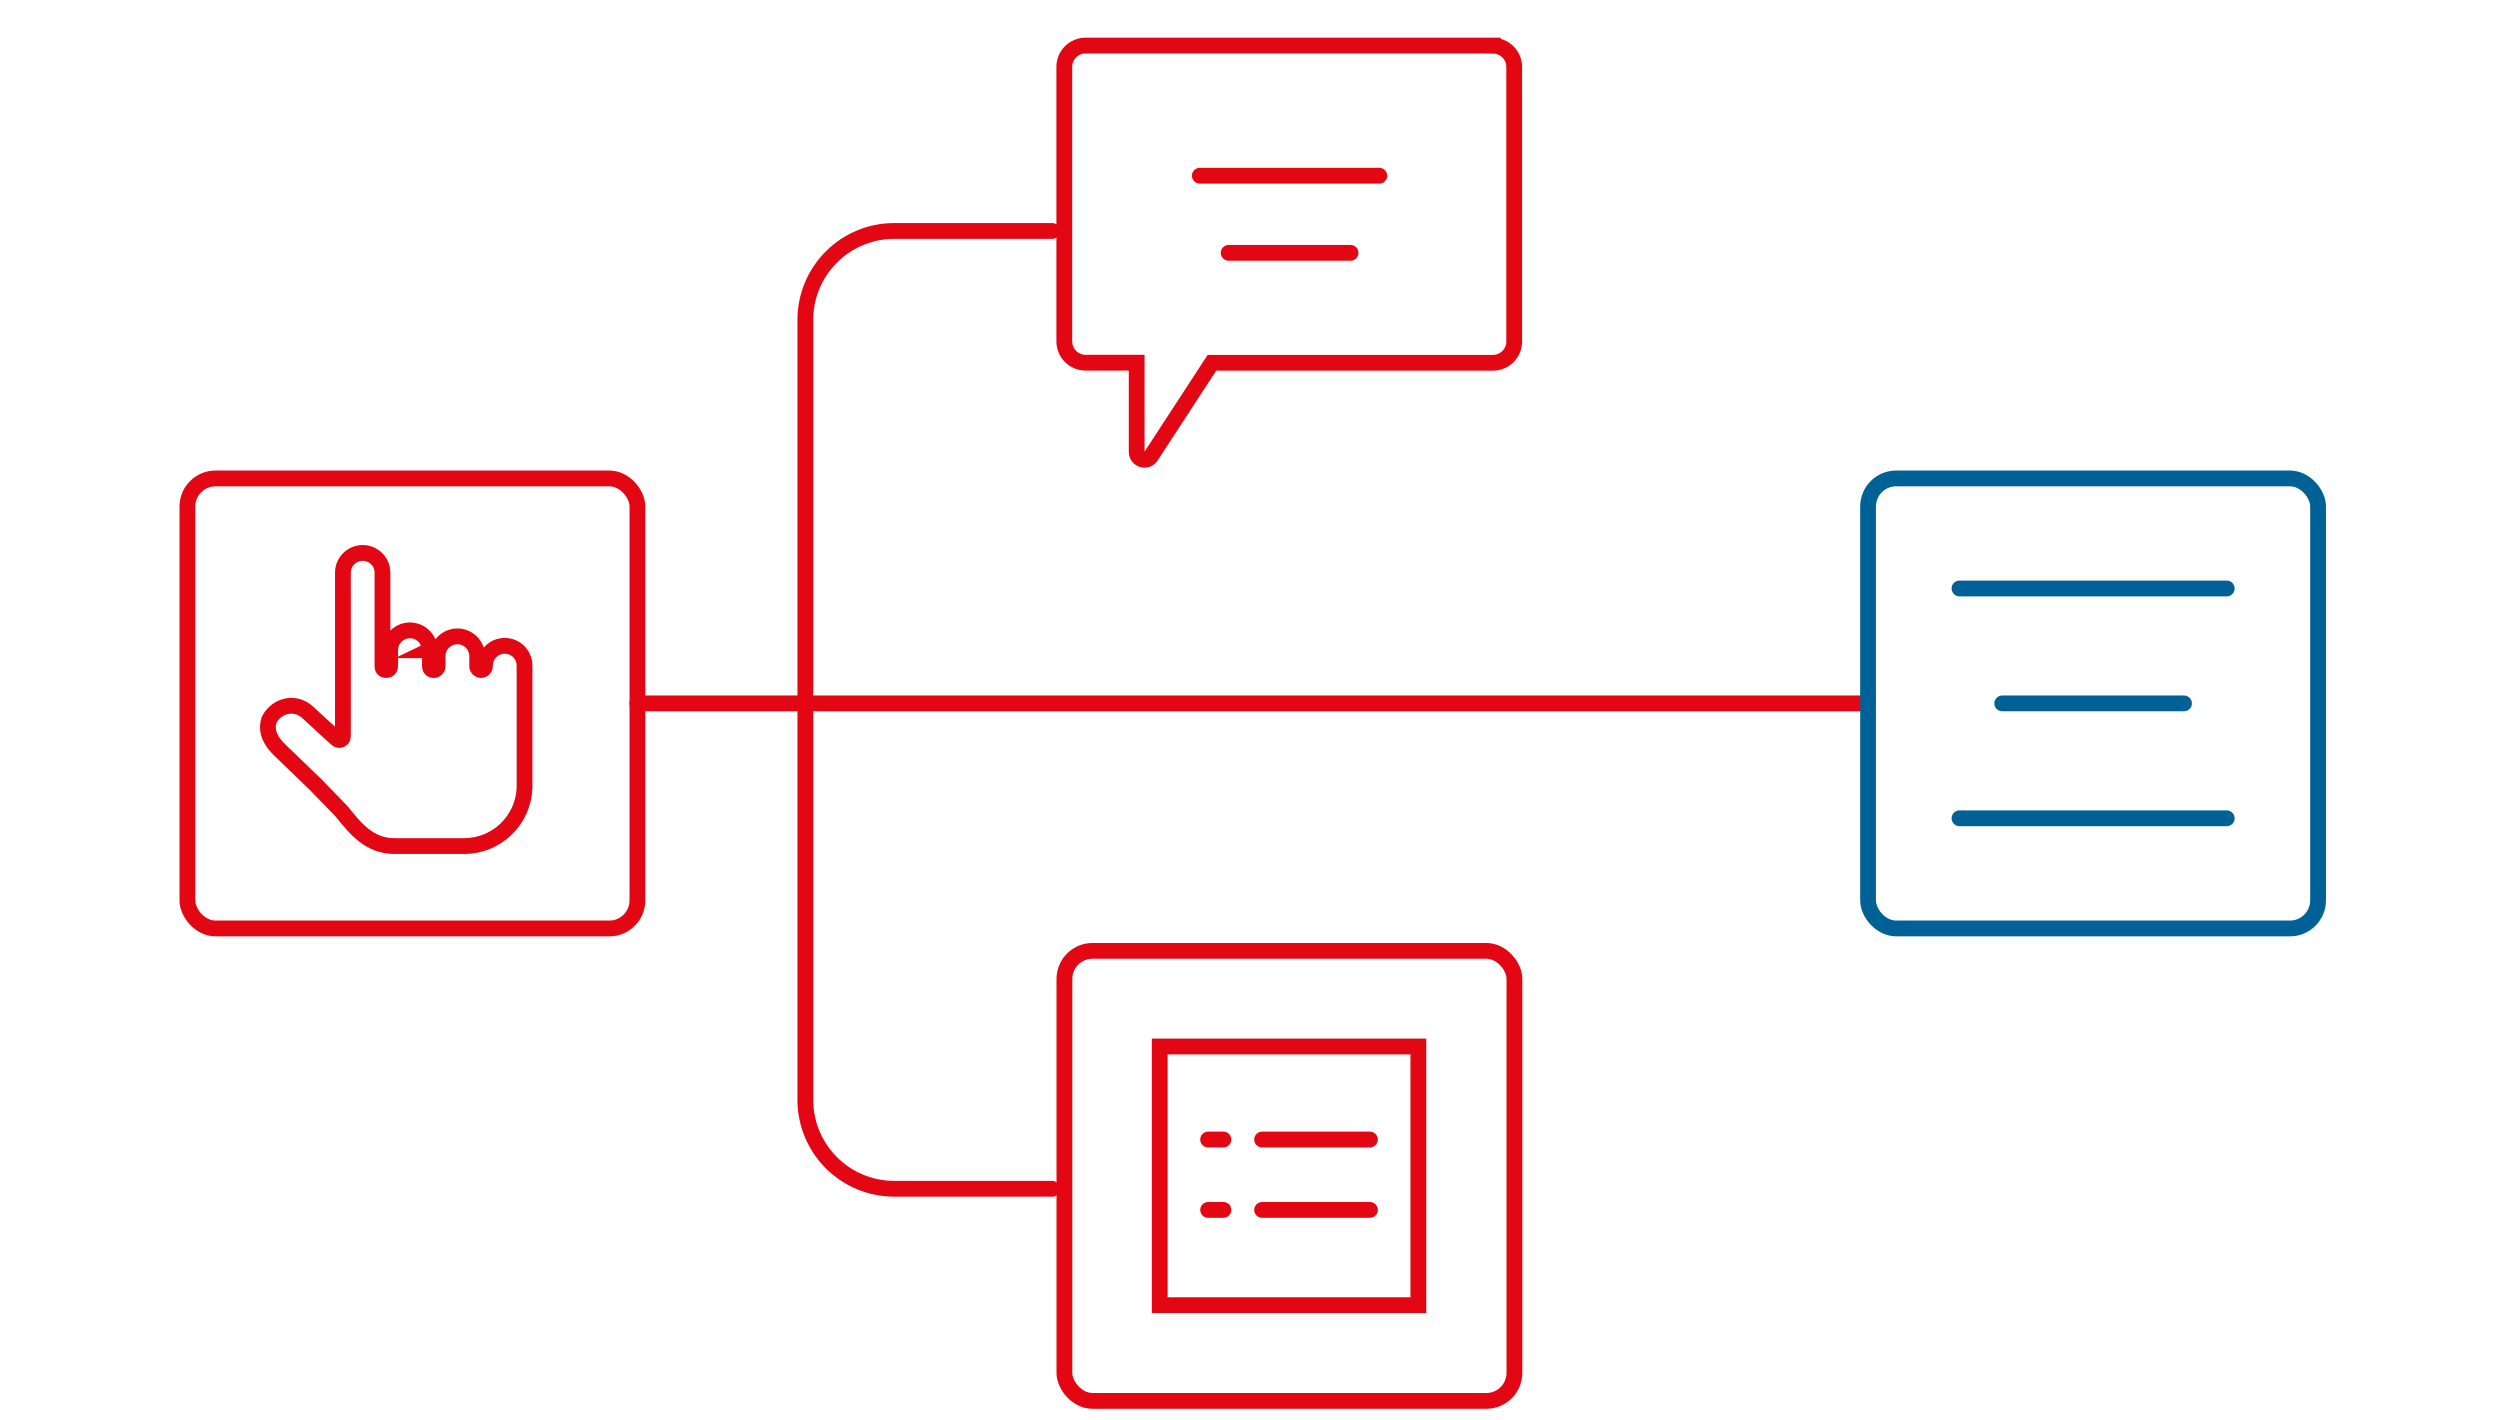 <?xml version="1.0" encoding="UTF-8"?>
<svg xmlns="http://www.w3.org/2000/svg" id="Ebene_2" version="1.1" viewBox="0 0 237.6 135">
  <defs>
    <style>
      .st0, .st1, .st2 {
        fill: none;
        stroke-miterlimit: 10;
        stroke-width: 1.5px;
      }

      .st0, .st2 {
        stroke: #e30613;
      }

      .st1 {
        stroke: #006196;
      }

      .st1, .st2 {
        stroke-linecap: round;
      }
    </style>
  </defs>
  <line class="st2" x1="60.57" y1="66.85" x2="177.54" y2="66.85"></line>
  <rect class="st2" x="101.16" y="90.37" width="42.77" height="42.77" rx="2.67" ry="2.67"></rect>
  <path class="st2" d="M100,21.95h-15.01c-4.67,0-8.45,3.78-8.45,8.45v36.1"></path>
  <path class="st2" d="M100,112.98h-15.01c-4.67,0-8.45-3.78-8.45-8.45v-38.04"></path>
  <rect class="st2" x="17.81" y="45.47" width="42.77" height="42.77" rx="2.67" ry="2.67"></rect>
  <line class="st2" x1="114.03" y1="16.7" x2="131.09" y2="16.7"></line>
  <line class="st2" x1="116.77" y1="24.03" x2="128.36" y2="24.03"></line>
  <path class="st2" d="M141.88,4.33h-38.7c-1.12,0-2.03.9-2.03,2.03v26.08c0,1.12.9,2.03,2.03,2.03h4.85v8.48c0,.74.96,1.03,1.36.41l5.79-8.88h26.7c1.12,0,2.03-.9,2.03-2.03V6.37c0-1.12-.9-2.03-2.03-2.03h0Z"></path>
  <g>
    <line class="st2" x1="119.95" y1="114.99" x2="130.2" y2="114.99"></line>
    <line class="st2" x1="119.95" y1="108.3" x2="130.2" y2="108.3"></line>
    <line class="st2" x1="114.82" y1="108.3" x2="116.27" y2="108.3"></line>
    <line class="st2" x1="114.82" y1="114.99" x2="116.27" y2="114.99"></line>
    <rect class="st2" x="110.22" y="99.46" width="24.58" height="24.58"></rect>
  </g>
  <path class="st0" d="M40.84,61.79c0-1.04-.84-1.88-1.88-1.88h0c-1.04,0-1.88.84-1.88,1.88v1.55c0,.19-.15.34-.34.34h-.09c-.16,0-.3-.13-.3-.3v-8.95c0-1.04-.84-1.88-1.88-1.88h0c-1.04,0-1.88.84-1.88,1.88v15.55c0,.31-.36.46-.58.26l-2.78-2.55c-.61-.57-1.49-.77-2.27-.49-.58.2-1.09.63-1.39,1.23h0c-.36,1.17.24,2.11,1.07,2.9.28.27,3.09,2.97,3.33,3.21,0,0,2.36,2.42,2.5,2.58,1.32,1.65,2.65,3.29,5.01,3.29h6.63c3.08,0,5.58-2.42,5.74-5.45v-11.7c0-1.04-.84-1.88-1.88-1.88h0c-1.04,0-1.88.84-1.88,1.88v.04c0,.2-.16.38-.38.38h0c-.2,0-.36-.16-.36-.36v-.96c0-1.04-.84-1.88-1.88-1.88h0c-1.04,0-1.88.84-1.88,1.88v.95c0,.2-.16.38-.38.38h-.01c-.19,0-.34-.15-.34-.34v-1.55h-.04Z"></path>
  <g>
    <rect class="st1" x="177.54" y="45.47" width="42.77" height="42.77" rx="2.67" ry="2.67"></rect>
    <g>
      <line class="st1" x1="186.23" y1="55.93" x2="211.63" y2="55.93"></line>
      <line class="st1" x1="186.23" y1="77.77" x2="211.63" y2="77.77"></line>
      <line class="st1" x1="190.29" y1="66.85" x2="207.57" y2="66.85"></line>
    </g>
  </g>
</svg>

